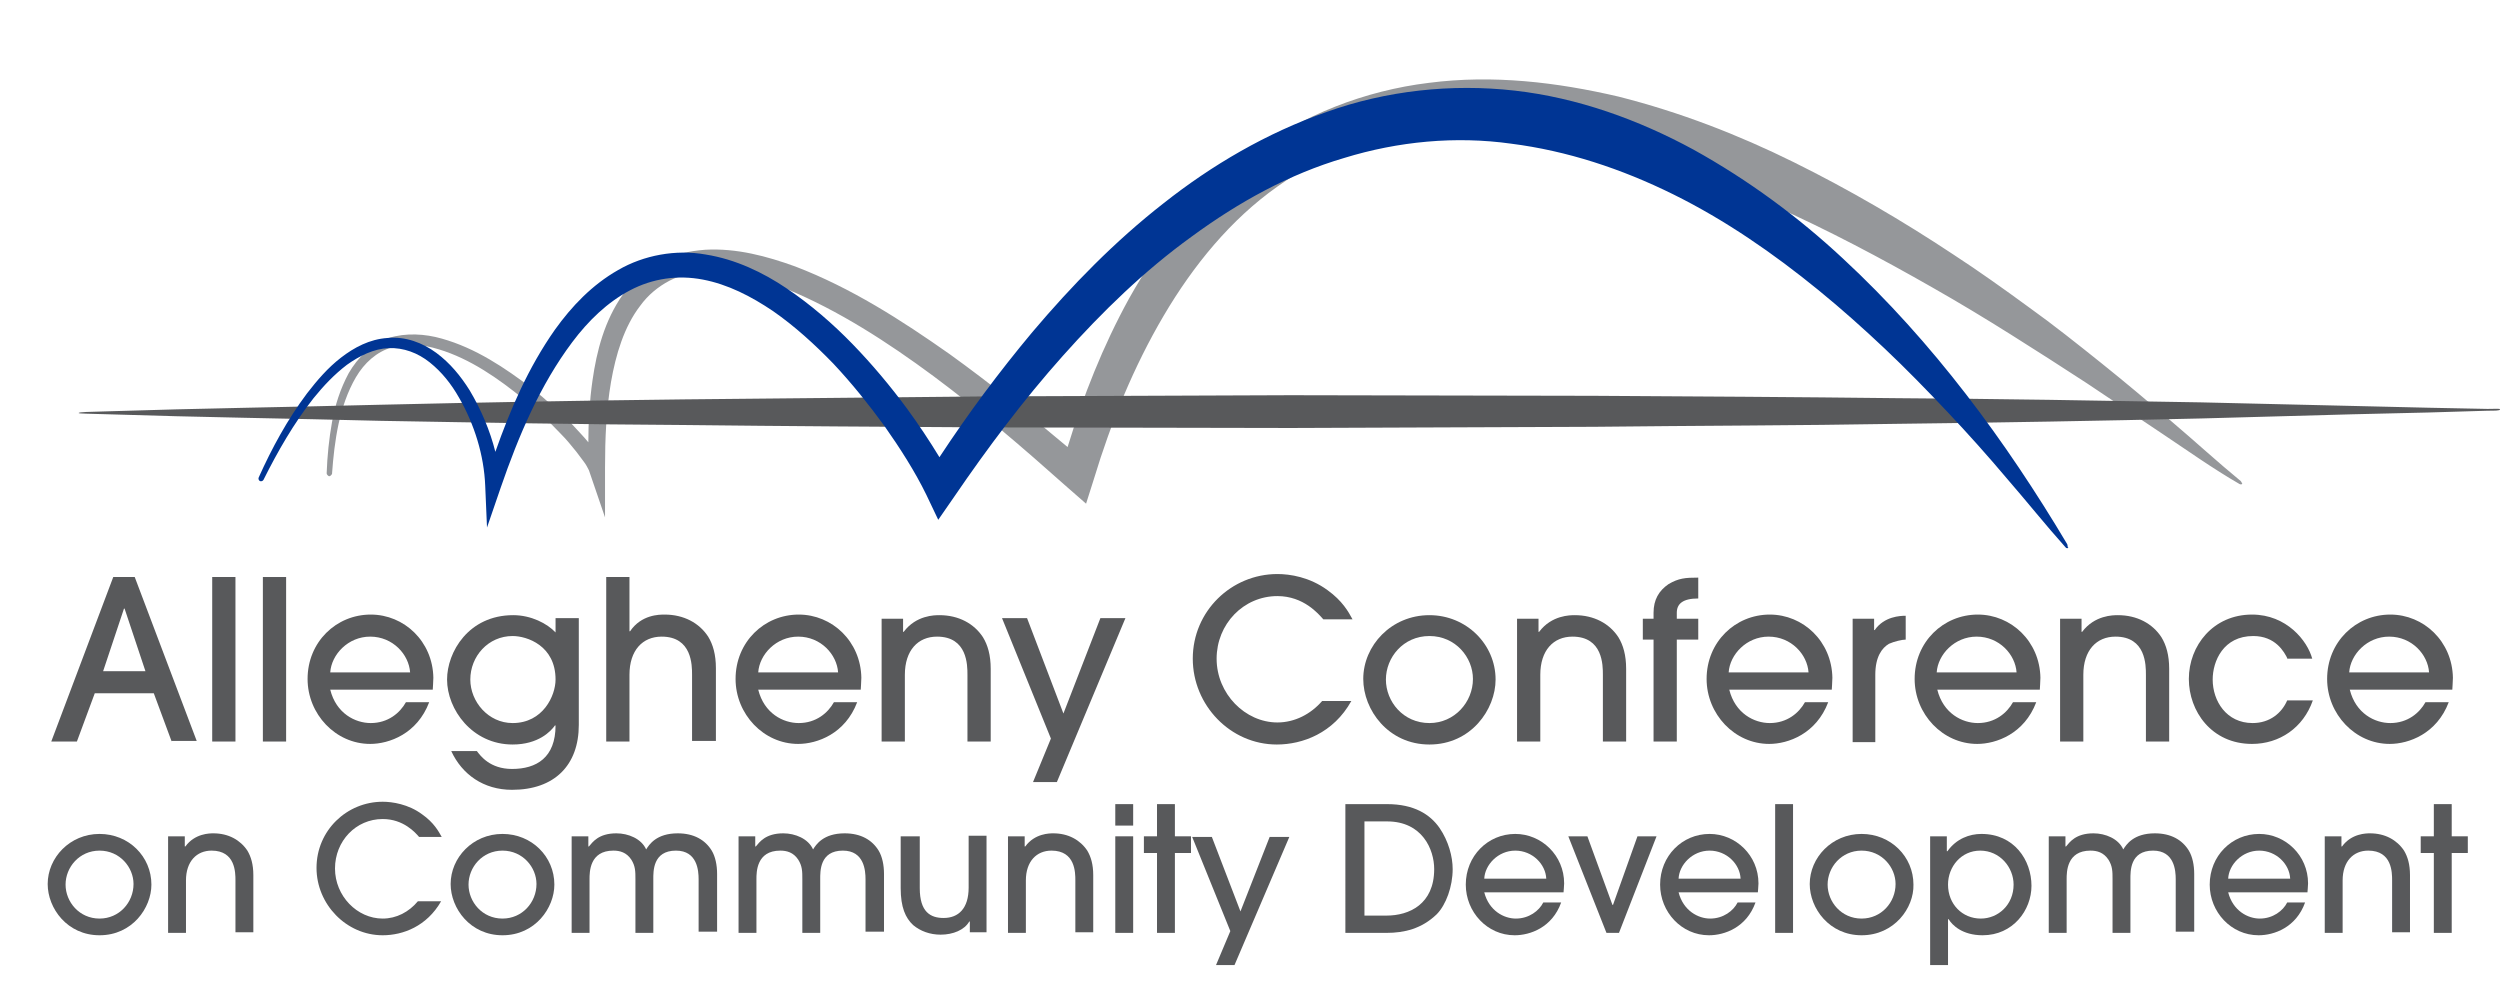 <?xml version="1.0" encoding="utf-8"?>
<!-- Generator: Adobe Illustrator 21.0.0, SVG Export Plug-In . SVG Version: 6.00 Build 0)  -->
<svg version="1.1" id="Layer_1" xmlns="http://www.w3.org/2000/svg" xmlns:xlink="http://www.w3.org/1999/xlink" x="0px" y="0px"
	 viewBox="0 0 419.4 166.4" style="enable-background:new 0 0 419.4 166.4;" xml:space="preserve">
<g>
	<path style="fill:#95979A;" d="M375.9,80.7L375.9,80.7c-3.9-3.2-7.7-6.7-11.6-10c-3.9-3.3-7.8-6.6-11.8-9.8c-4-3.2-8-6.4-12.2-9.4
		c-4.1-3-8.3-6-12.6-8.8c-8.6-5.7-17.5-10.9-26.8-15.5c-9.3-4.6-19.1-8.4-29.4-11c-10.3-2.4-21-3.7-31.8-2.3
		c-10.7,1.3-21.3,5.4-29.9,11.9c-8.7,6.5-15.3,15.2-20.4,24.3c-4.4,8-7.7,16.4-10.3,24.9c-6.4-5.4-13-10.7-19.8-15.6
		c-8.1-5.7-16.5-11.1-25.9-14.7c-4.7-1.7-9.8-3.1-15.1-2.8c-2.7,0.2-5.4,0.8-7.8,2.1c-2.4,1.3-4.5,3.2-6,5.4
		c-3.1,4.4-4.4,9.5-5.1,14.4c-0.5,3.5-0.7,7-0.7,10.4c-0.9-1.1-1.9-2.1-2.9-3.2c-2.1-2-4.2-4-6.5-5.8c-4.6-3.5-9.5-6.8-15.2-8.4
		c-2.8-0.8-6-1-8.9-0.1c-2.9,1-5.2,3.3-6.7,5.9c-1.4,2.6-2.3,5.4-2.8,8.2c-0.5,2.8-0.8,5.7-0.9,8.6c0,0.2,0.2,0.4,0.4,0.5
		c0.2,0,0.4-0.2,0.5-0.4c0.2-2.8,0.5-5.6,1.1-8.4c0.6-2.7,1.5-5.4,2.9-7.8c1.4-2.4,3.5-4.3,6-5c2.5-0.8,5.3-0.5,7.9,0.3
		c5.3,1.6,10,4.9,14.3,8.4c2.2,1.8,4.2,3.7,6.1,5.7c1,1,1.9,2.1,2.7,3.1c0.4,0.5,0.8,1.1,1.2,1.6c0.4,0.5,0.7,1.1,0.9,1.5l2.7,7.9
		l0-8.4c0-4.8,0.2-9.6,1-14.3c0.8-4.6,2.2-9.3,4.9-12.8c1.3-1.8,3-3.2,4.9-4.2c1.9-1,4.1-1.4,6.3-1.5c4.4-0.1,9,1.1,13.4,2.9
		c8.7,3.6,16.9,8.9,24.6,14.6c7.8,5.8,15.1,12.1,22.4,18.6l3.2,2.8l1.3-4.1c2.9-9.6,6.7-18.9,11.7-27.4c5-8.5,11.3-16.2,19.1-21.7
		c7.8-5.6,17-8.8,26.5-9.6c9.5-0.8,19.3,0.4,28.8,2.9c19,4.8,37.2,13.7,54.7,23.7c4.4,2.5,8.7,5.1,13,7.8c4.3,2.7,8.5,5.4,12.8,8.2
		l12.7,8.5c4.2,2.8,8.4,5.8,12.9,8.4c0.2,0.1,0.4,0.1,0.5-0.1C376.1,81.2,376.1,80.9,375.9,80.7z"/>
	<path style="fill:#58595B;" d="M18.1,69.5c15.3,0.5,30.5,0.7,45.8,1.1c17,0.3,33.9,0.6,50.9,0.7c17,0.2,33.9,0.3,50.9,0.4l50.9,0.1
		l50.9-0.2c17-0.2,33.9-0.2,50.9-0.5c17-0.2,33.9-0.5,50.9-0.9l25.4-0.7l12.7-0.3l10-0.3c1.1,0,2,0,2-0.2c0-0.2-0.4-0.1-2.1-0.1
		l-9.9-0.2l-12.7-0.3l-25.5-0.6c-17-0.3-33.9-0.6-50.9-0.7c-17-0.2-33.9-0.3-50.9-0.4l-50.9-0.1l-50.9,0.2
		c-17,0.2-33.9,0.3-50.9,0.5c-17,0.2-33.9,0.5-50.9,0.9c-15.3,0.4-30.3,0.6-45.6,1.1c-3.3,0.1-5,0.1-5,0.3
		C13.3,69.4,14.9,69.4,18.1,69.5z"/>
	<path style="fill:#003594;" d="M346.8,91.3L346.8,91.3c-10.3-17.3-22.5-33.9-37.6-47.9c-7.5-7-15.9-13.2-25.1-18.3
		c-9.2-5-19.4-8.7-30-9.9c-10.6-1.2-21.6,0-31.6,3.6c-10,3.5-19.2,8.9-27.3,15.3c-8.2,6.4-15.4,13.8-22,21.6
		c-5.6,6.7-10.8,13.7-15.6,21c-1.7-2.8-3.5-5.5-5.4-8.1c-2.8-3.8-5.9-7.5-9.2-10.9c-3.3-3.4-7-6.6-11-9.3c-4-2.7-8.6-4.9-13.6-5.7
		c-5-0.9-10.4,0.1-14.7,2.6c-4.4,2.5-7.8,6.1-10.6,10c-4.5,6.4-7.5,13.4-10,20.5c-0.9-3.6-2.4-7.1-4.3-10.3
		c-1.5-2.4-3.3-4.6-5.6-6.3c-2.3-1.7-5.2-2.8-8.2-2.5c-3,0.2-5.6,1.6-7.8,3.3c-2.2,1.7-4,3.8-5.7,6c-3.3,4.4-5.9,9.2-8.1,14.1
		c-0.1,0.2,0,0.5,0.2,0.6c0.2,0.1,0.5,0,0.6-0.2c2.4-4.8,5.1-9.5,8.4-13.7c1.7-2.1,3.5-4,5.6-5.6c2.1-1.5,4.5-2.7,7-2.8
		c2.5-0.1,4.9,0.8,6.9,2.4c2,1.6,3.6,3.6,4.9,5.9c2.6,4.5,4.2,9.7,4.4,14.8l0.3,7l2.3-6.7c3-8.7,6.6-17.2,12-24.4
		c2.7-3.6,5.9-6.7,9.7-8.7c3.8-2,8-2.6,12.2-1.8c4.2,0.8,8.1,2.8,11.8,5.3c3.6,2.5,7,5.6,10.1,8.8c3.1,3.3,5.9,6.8,8.6,10.5
		c2.6,3.7,5.1,7.6,7,11.5l2,4.2l2.7-3.9c5.6-8.2,11.6-16.2,18.2-23.6c6.6-7.4,13.7-14.3,21.6-20c7.9-5.8,16.4-10.5,25.6-13.2
		c9.1-2.8,18.7-3.7,28-2.4c9.4,1.2,18.5,4.2,27.2,8.5c8.7,4.3,16.8,9.9,24.4,16.1c3.8,3.1,7.5,6.4,11.1,9.8c3.6,3.4,7.1,7,10.5,10.6
		c3.4,3.6,6.8,7.4,10,11.2c3.3,3.8,6.4,7.7,9.8,11.5c0.1,0.2,0.4,0.2,0.5,0.1C346.8,91.8,346.9,91.5,346.8,91.3z"/>
</g>
<g>
	<path style="fill:#58595B;" d="M28.8,124.4l-3-8.1h-9.9l-3,8.1H8.6L19,96.8h3.6l10.4,27.5H28.8z M24.4,112.6l-3.5-10.5h-0.1
		l-3.5,10.5H24.4z"/>
	<path style="fill:#58595B;" d="M39.5,124.4h-3.9V96.8h3.9V124.4z"/>
	<path style="fill:#58595B;" d="M48,124.4h-3.9V96.8H48V124.4z"/>
	<path style="fill:#58595B;" d="M55.4,115.7c1,4,4.2,5.6,6.8,5.6c2.9,0,4.9-1.7,5.9-3.5H72c-2,5.3-6.7,7-9.9,7
		c-5.8,0-10.5-5-10.5-10.9c0-6.2,4.8-10.8,10.6-10.8c5.6,0,10.4,4.5,10.5,10.6c0,0.7-0.1,1.7-0.1,2H55.4z M68.8,112.8
		c-0.2-3-2.9-6-6.7-6c-3.7,0-6.5,3-6.7,6H68.8z"/>
	<path style="fill:#58595B;" d="M97.1,121.6c0,6.8-4.1,10.9-11.2,10.9c-4.8,0-8.4-2.6-10.2-6.5h4.3c0.6,0.8,2.2,3,5.9,3
		c4.1,0,7.3-1.9,7.3-7.3h-0.1c-0.7,1-2.8,3.2-7.1,3.2c-6.8,0-11-5.9-11-10.9c0-4.6,3.6-10.8,11.1-10.8c3,0,5.7,1.4,7.1,2.9v-2.4h3.9
		V121.6z M86,106.7c-4.1,0-7.1,3.4-7.1,7.3c0,3.7,3,7.3,7.1,7.3c5.1,0,7.2-4.6,7.2-7.3C93.2,108.3,88.4,106.7,86,106.7z"/>
	<path style="fill:#58595B;" d="M116.1,124.4v-11.2c0-1.6,0-6.4-5.1-6.4c-3.2,0-5.4,2.3-5.4,6.4v11.2h-3.9V96.8h3.9v9.1h0.1
		c1.9-2.8,4.9-2.8,5.8-2.8c3.2,0,5.8,1.4,7.3,3.7c0.8,1.3,1.3,3,1.3,5.3v12.2H116.1z"/>
	<path style="fill:#58595B;" d="M127.2,115.7c1,4,4.2,5.6,6.8,5.6c2.9,0,4.9-1.7,5.9-3.5h3.9c-2,5.3-6.7,7-9.9,7
		c-5.8,0-10.5-5-10.5-10.9c0-6.2,4.8-10.8,10.6-10.8c5.6,0,10.4,4.5,10.5,10.6c0,0.7-0.1,1.7-0.1,2H127.2z M140.6,112.8
		c-0.2-3-2.9-6-6.7-6c-3.7,0-6.5,3-6.7,6H140.6z"/>
	<path style="fill:#58595B;" d="M162.3,124.4v-11.2c0-1.6,0-6.4-5.1-6.4c-3.2,0-5.4,2.3-5.4,6.4v11.2h-3.9v-20.6h3.6v2.2h0.1
		c2.1-2.8,5.2-2.8,6-2.8c3.2,0,5.8,1.4,7.3,3.7c0.8,1.3,1.3,3,1.3,5.3v12.2H162.3z"/>
	<path style="fill:#58595B;" d="M177.3,131.2h-4l3-7.3l-8.2-20.2h4.2l6.1,16l6.2-16h4.2L177.3,131.2z"/>
	<path style="fill:#58595B;" d="M222,103.9c-0.8-0.9-3.3-3.9-7.7-3.9c-5.7,0-10.2,4.7-10.2,10.5c0,5.9,4.8,10.7,10.2,10.7
		c2.9,0,5.6-1.4,7.5-3.6h4.9c-3,5.4-8.2,7.3-12.5,7.3c-7.8,0-14.1-6.6-14.1-14.4c0-8,6.5-14.2,14.2-14.2c2.1,0,5.4,0.5,8.4,2.7
		c2.5,1.8,3.5,3.6,4.2,4.9H222z"/>
	<path style="fill:#58595B;" d="M239.8,124.9c-6.9,0-11.1-5.8-11.1-11c0-5.6,4.7-10.7,11.1-10.7c6.2,0,11.1,4.9,11.1,10.8
		C250.9,119,246.8,124.9,239.8,124.9z M239.8,106.7c-4.4,0-7.3,3.6-7.3,7.3c0,3.7,2.9,7.3,7.3,7.3c4.2,0,7.3-3.5,7.3-7.4
		C247.1,110.3,244.2,106.7,239.8,106.7z"/>
	<path style="fill:#58595B;" d="M268.9,124.4v-11.2c0-1.6,0-6.4-5.1-6.4c-3.2,0-5.4,2.3-5.4,6.4v11.2h-3.9v-20.6h3.6v2.2h0.1
		c2.1-2.8,5.2-2.8,6-2.8c3.2,0,5.8,1.4,7.3,3.7c0.8,1.3,1.3,3,1.3,5.3v12.2H268.9z"/>
	<path style="fill:#58595B;" d="M277.4,124.4v-17.1h-1.8v-3.5h1.8v-1c0-2.2,0.9-3.7,2.5-4.8c1.7-1,2.8-1.1,5-1.1v3.5
		c-2.6,0-3.6,0.9-3.6,2.4v1h3.6v3.5h-3.6v17.1H277.4z"/>
	<path style="fill:#58595B;" d="M290.1,115.7c1,4,4.2,5.6,6.8,5.6c2.9,0,4.9-1.7,5.9-3.5h3.9c-2,5.3-6.7,7-9.9,7
		c-5.8,0-10.5-5-10.5-10.9c0-6.2,4.8-10.8,10.6-10.8c5.6,0,10.4,4.5,10.5,10.6c0,0.7-0.1,1.7-0.1,2H290.1z M303.4,112.8
		c-0.2-3-2.9-6-6.7-6c-3.7,0-6.5,3-6.7,6H303.4z"/>
	<path style="fill:#58595B;" d="M310.8,124.4v-20.6h3.6v1.9h0.1c1.6-2.3,4.3-2.4,5.2-2.4v4c-0.6,0-1.9,0.3-2.8,0.7
		c-1.2,0.7-2.3,2.2-2.3,5.2v11.3H310.8z"/>
	<path style="fill:#58595B;" d="M325,115.7c1,4,4.2,5.6,6.8,5.6c2.9,0,4.9-1.7,5.9-3.5h3.9c-2,5.3-6.7,7-9.9,7
		c-5.8,0-10.5-5-10.5-10.9c0-6.2,4.8-10.8,10.6-10.8c5.6,0,10.4,4.5,10.5,10.6c0,0.7-0.1,1.7-0.1,2H325z M338.3,112.8
		c-0.2-3-2.9-6-6.7-6c-3.7,0-6.5,3-6.7,6H338.3z"/>
	<path style="fill:#58595B;" d="M360,124.4v-11.2c0-1.6,0-6.4-5.1-6.4c-3.2,0-5.4,2.3-5.4,6.4v11.2h-3.9v-20.6h3.6v2.2h0.1
		c2.1-2.8,5.2-2.8,6-2.8c3.2,0,5.8,1.4,7.3,3.7c0.8,1.3,1.3,3,1.3,5.3v12.2H360z"/>
	<path style="fill:#58595B;" d="M383.8,110.6c-0.6-1.3-2.1-3.9-5.8-3.9c-5,0-6.8,4.2-6.8,7.3c0,3.6,2.3,7.3,6.7,7.3
		c2.9,0,4.9-1.7,5.8-3.8h4.3c-1.6,4.6-5.6,7.3-10.2,7.3c-6.8,0-10.6-5.5-10.6-10.9c0-5.6,4.1-10.8,10.6-10.8c5.8,0,9.3,4.4,10.1,7.4
		H383.8z"/>
	<path style="fill:#58595B;" d="M394.2,115.7c1,4,4.2,5.6,6.8,5.6c2.9,0,4.9-1.7,5.9-3.5h3.9c-2,5.3-6.7,7-9.9,7
		c-5.8,0-10.5-5-10.5-10.9c0-6.2,4.8-10.8,10.6-10.8c5.6,0,10.4,4.5,10.5,10.6c0,0.7-0.1,1.7-0.1,2H394.2z M407.5,112.8
		c-0.2-3-2.9-6-6.7-6c-3.7,0-6.5,3-6.7,6H407.5z"/>
	<path style="fill:#58595B;" d="M16.7,156.9c-5.4,0-8.7-4.5-8.7-8.6c0-4.4,3.7-8.4,8.7-8.4c4.9,0,8.7,3.8,8.7,8.5
		C25.4,152.3,22.2,156.9,16.7,156.9z M16.7,142.7c-3.4,0-5.7,2.8-5.7,5.7c0,2.9,2.3,5.7,5.7,5.7c3.3,0,5.7-2.7,5.7-5.8
		C22.4,145.5,20.1,142.7,16.7,142.7z"/>
	<path style="fill:#58595B;" d="M39.5,156.5v-8.8c0-1.3,0-5-4-5c-2.5,0-4.3,1.8-4.3,5v8.8h-3v-16.2H31v1.7h0.1
		c1.6-2.2,4.1-2.2,4.7-2.2c2.5,0,4.5,1.1,5.7,2.9c0.6,1,1,2.3,1,4.1v9.6H39.5z"/>
	<path style="fill:#58595B;" d="M70.3,140.4c-0.6-0.7-2.6-3-6.1-3c-4.5,0-8,3.7-8,8.3c0,4.6,3.7,8.4,8,8.4c2.3,0,4.4-1.1,5.9-2.9
		h3.9c-2.4,4.2-6.4,5.7-9.8,5.7c-6.1,0-11.1-5.2-11.1-11.3c0-6.3,5.1-11.1,11.1-11.1c1.6,0,4.3,0.4,6.6,2.1c2,1.4,2.8,2.9,3.3,3.8
		H70.3z"/>
	<path style="fill:#58595B;" d="M84.3,156.9c-5.4,0-8.7-4.5-8.7-8.6c0-4.4,3.7-8.4,8.7-8.4c4.9,0,8.7,3.8,8.7,8.5
		C93,152.3,89.8,156.9,84.3,156.9z M84.3,142.7c-3.4,0-5.7,2.8-5.7,5.7c0,2.9,2.3,5.7,5.7,5.7c3.3,0,5.7-2.7,5.7-5.8
		C90,145.5,87.7,142.7,84.3,142.7z"/>
	<path style="fill:#58595B;" d="M117.2,156.5v-9c0-1.4-0.2-4.8-3.8-4.8c-3.9,0-3.8,3.5-3.8,4.8v9h-3v-9c0-1.3,0-2.2-0.7-3.3
		c-0.8-1.2-1.9-1.5-3-1.5c-4,0-4,3.6-4,4.8v9h-3v-16.2h2.8v1.7h0.1c0.6-0.7,1.6-2.2,4.6-2.2c2,0,4.2,0.9,5,2.7
		c0.5-0.8,1.7-2.7,5.3-2.7c2.7,0,4.6,1.1,5.7,2.9c0.6,1,0.9,2.4,0.9,3.9v9.7H117.2z"/>
	<path style="fill:#58595B;" d="M145.2,156.5v-9c0-1.4-0.2-4.8-3.8-4.8c-3.9,0-3.8,3.5-3.8,4.8v9h-3v-9c0-1.3,0-2.2-0.7-3.3
		c-0.8-1.2-1.9-1.5-3-1.5c-4,0-4,3.6-4,4.8v9h-3v-16.2h2.8v1.7h0.1c0.6-0.7,1.6-2.2,4.6-2.2c2,0,4.2,0.9,5,2.7
		c0.5-0.8,1.7-2.7,5.3-2.7c2.7,0,4.6,1.1,5.7,2.9c0.6,1,0.9,2.4,0.9,3.9v9.7H145.2z"/>
	<path style="fill:#58595B;" d="M154.3,140.3v8.7c0,4,1.8,5,4,5c2.5,0,4.2-1.6,4.2-5.1v-8.7h3v16.2h-2.8v-1.8h-0.1
		c-0.8,1.4-2.7,2.2-4.8,2.2c-1.8,0-3.4-0.6-4.6-1.6c-1.3-1.2-2.1-3-2.1-6.2v-8.7H154.3z"/>
	<path style="fill:#58595B;" d="M180.4,156.5v-8.8c0-1.3,0-5-4-5c-2.5,0-4.3,1.8-4.3,5v8.8h-3v-16.2h2.8v1.7h0.1
		c1.6-2.2,4.1-2.2,4.7-2.2c2.5,0,4.5,1.1,5.7,2.9c0.6,1,1,2.3,1,4.1v9.6H180.4z"/>
	<path style="fill:#58595B;" d="M190.1,138.5h-3v-3.6h3V138.5z M190.1,156.5h-3v-16.2h3V156.5z"/>
	<path style="fill:#58595B;" d="M197.1,156.5h-3v-13.4h-2.2v-2.8h2.2v-5.4h3v5.4h2.7v2.8h-2.7V156.5z"/>
	<path style="fill:#58595B;" d="M207.1,161.9h-3.1l2.4-5.7l-6.4-15.8h3.3l4.8,12.5l4.9-12.5h3.3L207.1,161.9z"/>
	<path style="fill:#58595B;" d="M225.7,134.9h7c4.5,0,7.2,1.7,8.8,4c1.5,2.2,2.2,4.8,2.2,6.9c0,2.9-1.1,6-2.7,7.6
		c-2.5,2.4-5.4,3.1-8.4,3.1h-6.9V134.9z M228.8,153.6h3.8c3.8,0,8-1.9,8-7.8c0-3.3-2-8-7.9-8h-3.8V153.6z"/>
	<path style="fill:#58595B;" d="M249,149.7c0.8,3.1,3.3,4.4,5.3,4.4c2.2,0,3.9-1.3,4.6-2.7h3c-1.5,4.2-5.2,5.5-7.8,5.5
		c-4.6,0-8.2-3.9-8.2-8.5c0-4.8,3.7-8.5,8.3-8.5c4.4,0,8.2,3.6,8.2,8.3c0,0.5-0.1,1.3-0.1,1.5H249z M259.4,147.4
		c-0.1-2.4-2.3-4.7-5.2-4.7c-2.9,0-5.1,2.4-5.2,4.7H259.4z"/>
	<path style="fill:#58595B;" d="M271.6,156.5h-2.1l-6.4-16.2h3.2l4.2,11.5h0.1l4.1-11.5h3.2L271.6,156.5z"/>
	<path style="fill:#58595B;" d="M281.6,149.7c0.8,3.1,3.3,4.4,5.3,4.4c2.2,0,3.9-1.3,4.6-2.7h3c-1.5,4.2-5.2,5.5-7.8,5.5
		c-4.6,0-8.2-3.9-8.2-8.5c0-4.8,3.7-8.5,8.3-8.5c4.4,0,8.2,3.6,8.2,8.3c0,0.5-0.1,1.3-0.1,1.5H281.6z M292,147.4
		c-0.1-2.4-2.3-4.7-5.2-4.7c-2.9,0-5.1,2.4-5.2,4.7H292z"/>
	<path style="fill:#58595B;" d="M300.8,156.5h-3v-21.6h3V156.5z"/>
	<path style="fill:#58595B;" d="M312.3,156.9c-5.4,0-8.7-4.5-8.7-8.6c0-4.4,3.7-8.4,8.7-8.4c4.9,0,8.7,3.8,8.7,8.5
		C321.1,152.3,317.8,156.9,312.3,156.9z M312.3,142.7c-3.4,0-5.7,2.8-5.7,5.7c0,2.9,2.3,5.7,5.7,5.7c3.3,0,5.7-2.7,5.7-5.8
		C318,145.5,315.7,142.7,312.3,142.7z"/>
	<path style="fill:#58595B;" d="M323.8,140.3h2.8v2.5h0.1c1.5-2.1,3.7-2.9,5.7-2.9c5.5,0,8.4,4.4,8.4,8.7c0,4.1-3.1,8.3-8.2,8.3
		c-3.4,0-5.1-1.7-5.7-2.7h-0.1v7.7h-3V140.3z M332.2,142.7c-3.2,0-5.4,2.7-5.4,5.7c0,3.3,2.4,5.7,5.5,5.7c2.9,0,5.5-2.3,5.5-5.7
		C337.8,145.5,335.5,142.7,332.2,142.7z"/>
	<path style="fill:#58595B;" d="M365,156.5v-9c0-1.4-0.2-4.8-3.8-4.8c-3.9,0-3.8,3.5-3.8,4.8v9h-3v-9c0-1.3,0-2.2-0.7-3.3
		c-0.8-1.2-1.9-1.5-3-1.5c-4,0-4,3.6-4,4.8v9h-3v-16.2h2.8v1.7h0.1c0.6-0.7,1.6-2.2,4.6-2.2c2,0,4.2,0.9,5,2.7
		c0.5-0.8,1.7-2.7,5.3-2.7c2.7,0,4.6,1.1,5.7,2.9c0.6,1,0.9,2.4,0.9,3.9v9.7H365z"/>
	<path style="fill:#58595B;" d="M373.8,149.7c0.8,3.1,3.3,4.4,5.3,4.4c2.2,0,3.9-1.3,4.6-2.7h3c-1.5,4.2-5.2,5.5-7.8,5.5
		c-4.6,0-8.2-3.9-8.2-8.5c0-4.8,3.7-8.5,8.3-8.5c4.4,0,8.2,3.6,8.2,8.3c0,0.5-0.1,1.3-0.1,1.5H373.8z M384.2,147.4
		c-0.1-2.4-2.3-4.7-5.2-4.7c-2.9,0-5.1,2.4-5.2,4.7H384.2z"/>
	<path style="fill:#58595B;" d="M401.3,156.5v-8.8c0-1.3,0-5-4-5c-2.5,0-4.3,1.8-4.3,5v8.8h-3v-16.2h2.8v1.7h0.1
		c1.6-2.2,4.1-2.2,4.7-2.2c2.5,0,4.5,1.1,5.7,2.9c0.6,1,1,2.3,1,4.1v9.6H401.3z"/>
	<path style="fill:#58595B;" d="M411.3,156.5h-3v-13.4h-2.2v-2.8h2.2v-5.4h3v5.4h2.7v2.8h-2.7V156.5z"/>
</g>
</svg>
